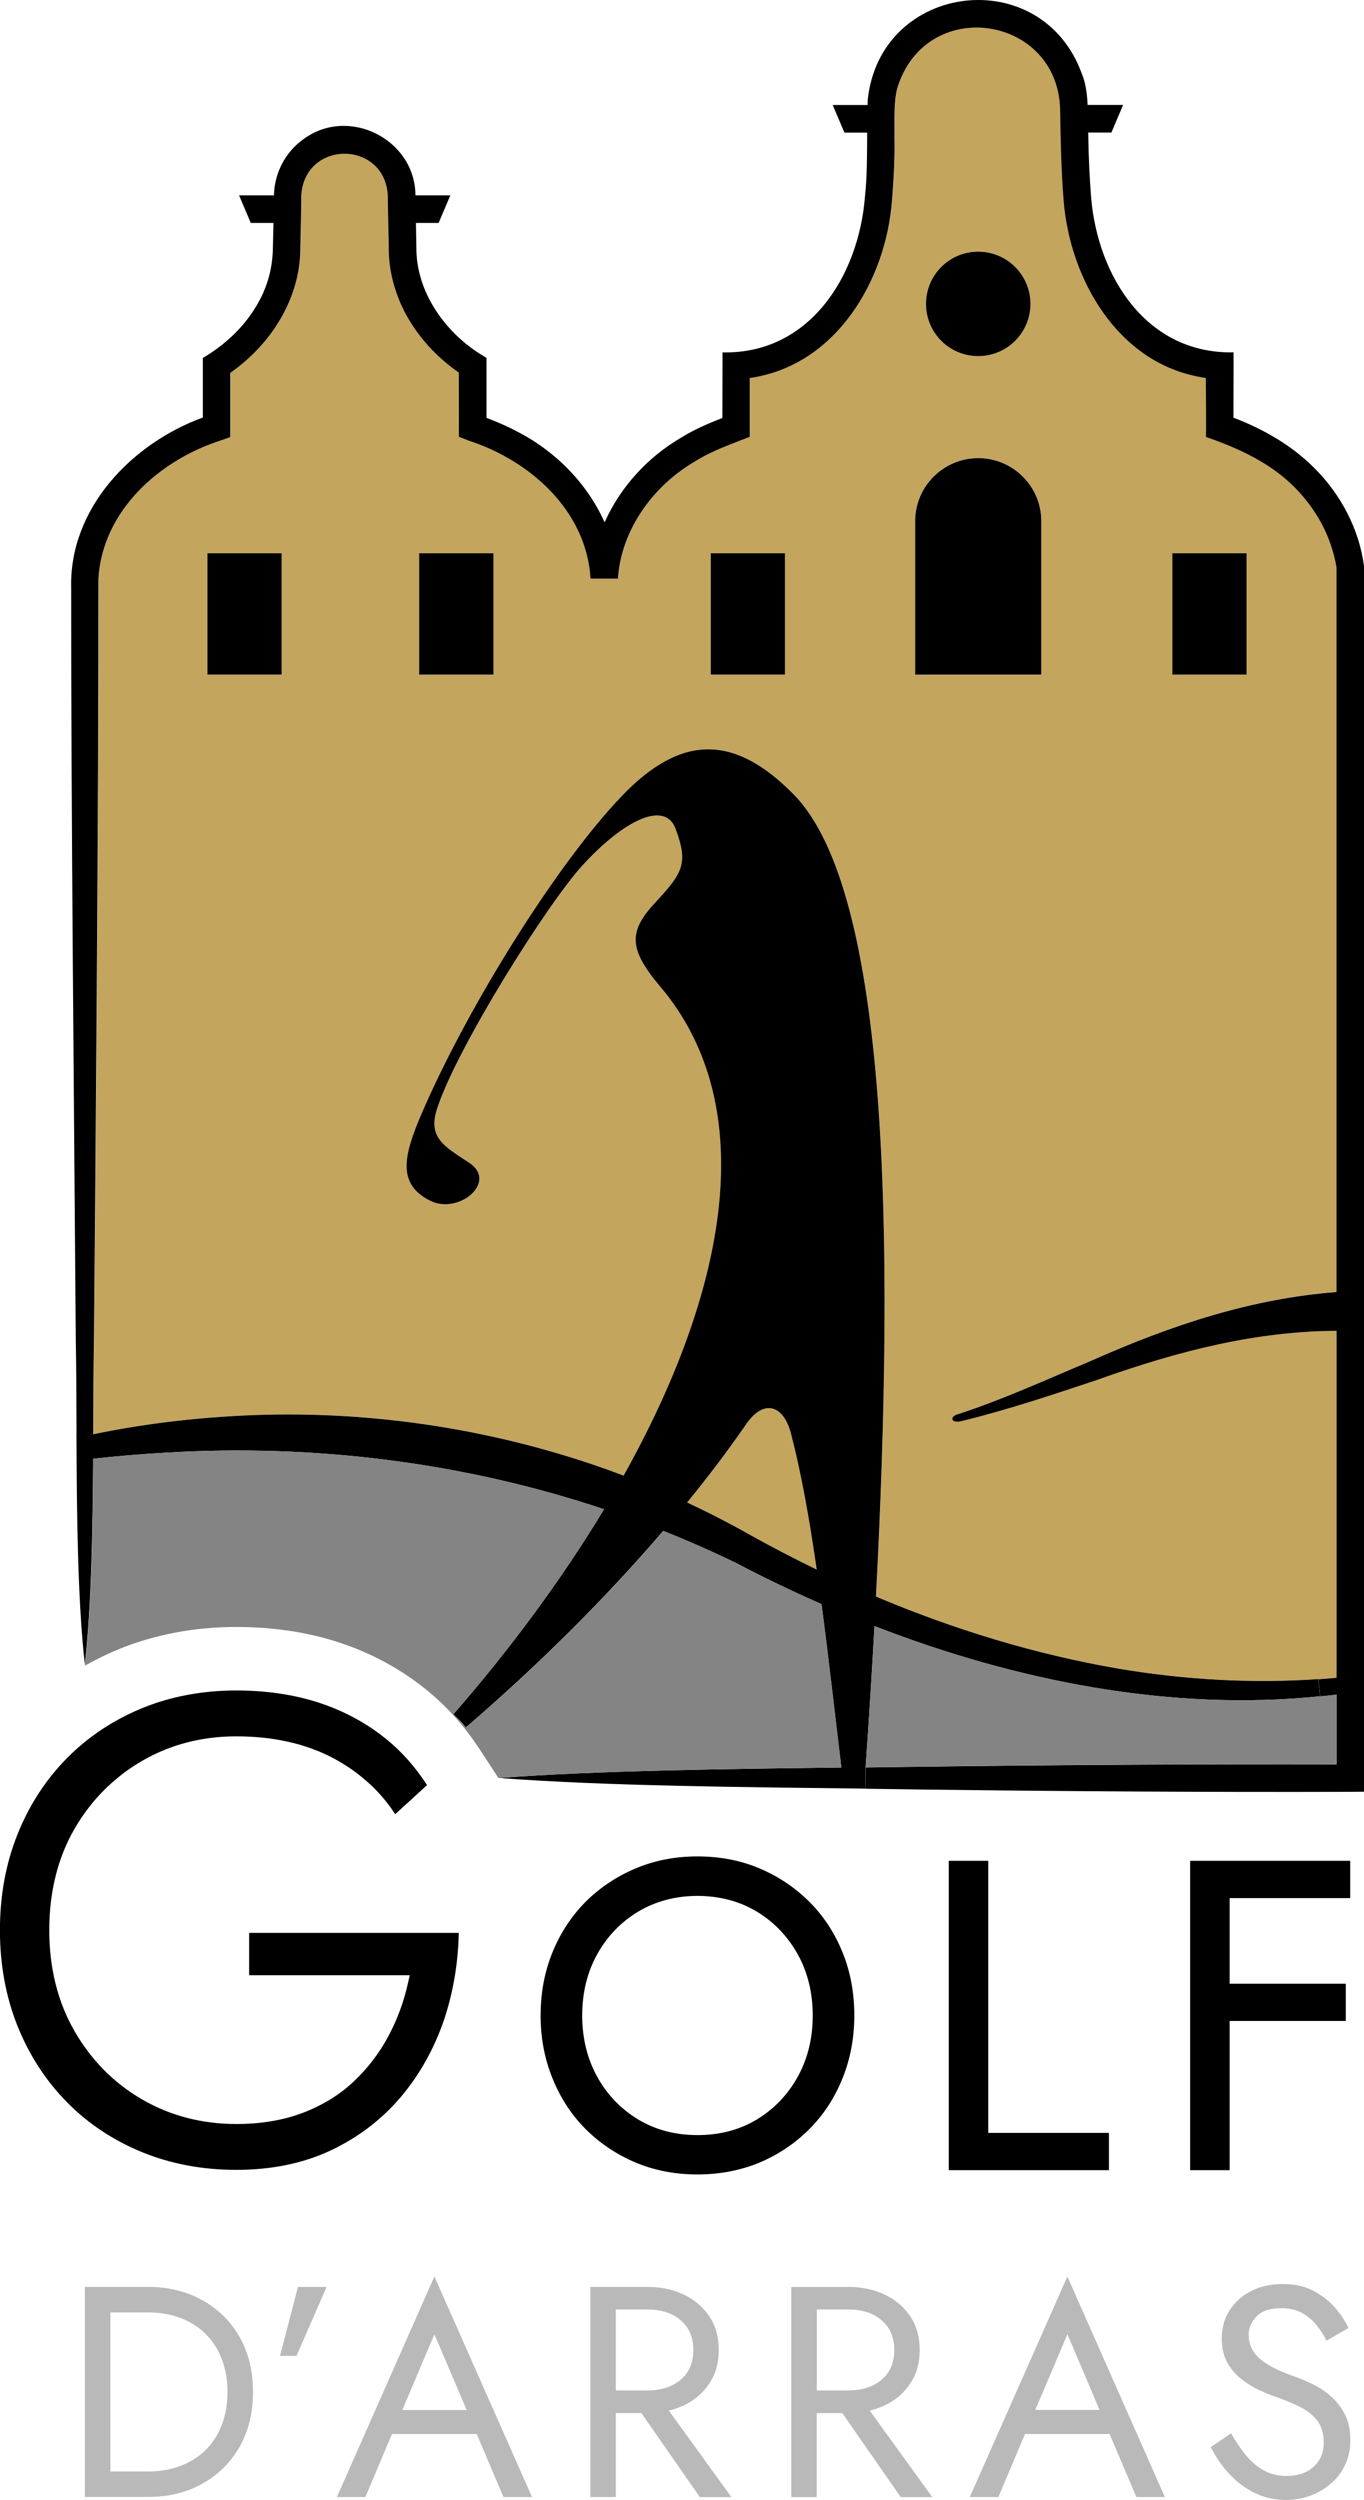 <?xml version="1.0" encoding="UTF-8"?>
<svg id="Calque_2" data-name="Calque 2" xmlns="http://www.w3.org/2000/svg" viewBox="0 0 216.53 396.85">
  <defs>
    <style>
      .cls-1 {
        fill: #c3a55e;
      }

      .cls-1, .cls-2, .cls-3, .cls-4, .cls-5 {
        stroke-width: 0px;
      }

      .cls-2 {
        fill: #bab9b9;
      }

      .cls-3 {
        fill: #848484;
      }

      .cls-4 {
        fill: #000;
      }

      .cls-5 {
        fill: #000;
      }
    </style>
  </defs>
  <g id="Calque_1-2" data-name="Calque 1">
    <g>
      <g>
        <polygon class="cls-5" points="214.34 301.31 214.34 295.39 188.93 295.39 188.93 344.5 195.2 344.5 195.2 320.81 213.64 320.81 213.64 314.9 195.2 314.9 195.2 301.31 214.34 301.31"/>
        <polygon class="cls-5" points="156.88 295.39 150.61 295.39 150.61 344.5 176.04 344.5 176.04 338.58 156.88 338.58 156.88 295.39"/>
        <path class="cls-5" d="M128.54,301.95c-2.24-2.25-4.89-4.04-7.89-5.32-3-1.29-6.35-1.94-9.93-1.94s-6.86.65-9.89,1.94c-3.02,1.28-5.68,3.07-7.92,5.32-2.24,2.27-3.99,4.96-5.22,8-1.24,3.05-1.87,6.41-1.87,9.99s.63,6.88,1.87,9.94c1.23,3.08,2.98,5.78,5.22,8.04,2.24,2.25,4.91,4.06,7.92,5.34,3.03,1.28,6.36,1.92,9.89,1.92s6.91-.65,9.93-1.92c3-1.28,5.65-3.08,7.89-5.34,2.24-2.25,3.99-4.96,5.22-8.04,1.24-3.07,1.86-6.41,1.86-9.94s-.61-6.94-1.86-9.99c-1.23-3.05-2.98-5.75-5.22-8ZM126.63,329.68c-1.57,2.85-3.76,5.12-6.5,6.78-2.72,1.64-5.88,2.47-9.41,2.47s-6.65-.83-9.4-2.47c-2.73-1.66-4.94-3.93-6.51-6.78-1.57-2.83-2.39-6.12-2.39-9.73s.81-6.91,2.39-9.74c1.57-2.83,3.78-5.12,6.51-6.76,2.75-1.64,5.92-2.49,9.4-2.49s6.7.85,9.41,2.49c2.73,1.64,4.91,3.93,6.5,6.76,1.57,2.83,2.39,6.12,2.39,9.74s-.81,6.89-2.39,9.73Z"/>
        <path class="cls-5" d="M39.56,313.55h25.49l-.27,1.18c-.66,3.03-1.74,5.93-3.18,8.6-1.44,2.68-3.31,5.1-5.55,7.19-2.25,2.09-4.97,3.75-8.07,4.91-3.08,1.16-6.61,1.74-10.47,1.74-5.49,0-10.54-1.33-15-3.93-4.47-2.6-8.07-6.26-10.71-10.87-2.64-4.59-3.98-9.98-3.98-15.98s1.34-11.45,3.98-16.03c1.84-3.18,4.13-5.9,6.86-8.12,1.19-1.01,2.49-1.89,3.84-2.68,4.46-2.6,9.51-3.93,15-3.93,5.92,0,11.14,1.18,15.53,3.53,1.66.9,3.18,1.91,4.57,3.08,2.01,1.64,3.71,3.56,5.14,5.75l5.05-4.62c-.25-.38-.5-.76-.76-1.13-1.86-2.65-4.06-4.96-6.55-6.83-3.03-2.3-6.51-4.08-10.32-5.27-3.83-1.19-8.09-1.79-12.66-1.79-5.34,0-10.36.94-14.92,2.8-3.33,1.36-6.4,3.17-9.12,5.37-.98.8-1.91,1.64-2.8,2.54-3.36,3.4-6.02,7.47-7.87,12.1-1.86,4.62-2.8,9.74-2.8,15.23s.94,10.62,2.8,15.25c1.86,4.62,4.51,8.7,7.87,12.1,3.36,3.4,7.37,6.05,11.92,7.91,4.56,1.86,9.58,2.8,14.92,2.8,5.6,0,10.67-1.04,15.03-3.1,4.36-2.07,8.1-4.92,11.1-8.47,3.02-3.58,5.32-7.72,6.88-12.31,1.44-4.33,2.22-8.95,2.32-13.74h-33.28v6.73Z"/>
      </g>
      <g>
        <path class="cls-1" d="M125.57,227.59c1.64,6.33,2.93,13.64,4.08,21.58-3.55-1.72-7.04-3.55-10.49-5.45-3.28-1.87-6.65-3.6-10.08-5.2,3.38-4.14,6.53-8.3,9.41-12.48,2.8-4.03,5.92-2.95,7.08,1.56Z"/>
        <path class="cls-1" d="M212.17,211.23v55.09c-.96.08-1.94.17-2.9.23-10.59.71-21.28.1-31.74-1.67-13.24-2.27-26.1-6.21-38.45-11.44,2.98-57.24,2.06-111.92-13.04-127.31-9.23-9.41-17.68-9.79-27.25.17-10.28,10.71-24.48,33.38-31.84,50.48-2.78,6.5-4.04,11.19,1.41,13.85,4.54,2.22,10.76-3.05,6.12-6.07-4.23-2.73-6.56-4.09-5.02-8.72,3.23-9.74,17.45-32.4,23.09-38.53,6.58-7.18,13.01-10.26,14.7-5.78,2.02,5.39,1.26,6.94-3.03,11.55-4.34,4.62-4.62,7.36.6,13.52,16.34,19.32,10.34,48.76-5.8,77.64-18.08-6.84-37.54-10.13-56.86-9.66-9.16.25-18.35,1.23-27.33,3.1.02-5.39.03-10.52.12-15.02.23-25.67.65-77.46.68-103.13.03-3.53,0-14.34.03-17.72.66-10.74,9.61-18.78,19.44-21.93l1.49-.53v-10.19c6.4-4.46,11.05-11.68,11.12-19.59.02-1.79.18-6.79.15-8.49.48-8.98,13.31-8.9,13.74,0-.02,1.67.15,6.81.15,8.49.02,4.04,1.36,8.29,3.56,11.72,2.02,3.17,4.49,5.68,7.56,7.82,0,2.8.02,9.61,0,10.18l1.49.6c9.83,3.17,18.76,11.12,19.42,21.93h4.36c.46-7.71,5.59-14.77,12.2-18.59,2.67-1.71,5.8-2.75,8.72-3.93v-9.33c13.59-1.92,21.63-15.36,22.59-28.27.25-3.28.45-6.63.38-9.73.05-2.45-.25-6.5.7-8.77,4.99-13.85,25.12-10.64,25.59,4.04.07,4.71.17,9.66.55,14.45.94,12.5,8.57,25.99,22.03,28.19l.55.1c.02,3.12.07,8.73.02,9.35,5.19,1.79,10.34,4.16,14.2,8.12,1.71,1.74,3.17,3.73,4.29,5.88,1.08,2.12,1.86,4.41,2.24,6.73v115c-13.14,1.03-25.62,4.97-39.23,11.04-6.86,2.88-13.71,6.03-20.77,8.32-1.06.27-.99.81-.99.81,0,0,.02.38.65.41.18.03.43.02.76-.07,7.28-1.77,14.4-4.16,21.46-6.51,13.42-4.81,25.56-7.76,38.12-7.84ZM197.9,107.09v-19.26h-11.78v19.26h11.78ZM165.3,107.09v-24.35c0-5.54-4.47-10.01-10.01-10.01s-10.01,4.47-10.01,10.01v24.35h20.02ZM163.58,48.24c0-4.57-3.71-8.29-8.29-8.29s-8.29,3.71-8.29,8.29,3.71,8.29,8.29,8.29,8.29-3.7,8.29-8.29ZM124.61,107.09v-19.26h-11.78v19.26h11.78ZM78.34,107.09v-19.26h-11.8v19.26h11.8ZM44.71,107.09v-19.26h-11.78v19.26h11.78Z"/>
        <path class="cls-4" d="M14.82,227.69l-2.67.02c-.02-5.37-.03-10.52-.12-15.03-.25-33.38-.76-86-.73-119.24-.38-12.66,9.56-23.02,20.9-27.16v-9.46c3.2-1.86,6.26-4.62,8.24-7.84,1.86-2.9,2.82-6.12,2.88-9.55,0,0,.05-2.4.1-4.04h-3.61l-1.86-4.38h5.54c.05-3.48,1.82-6.91,4.69-8.92,7.16-5.3,17.73.03,17.77,8.92h5.54l-1.86,4.38h-3.6c.02,1.59.05,3.18.07,4.04,0,6.83,4.42,13.14,10.04,16.71l1.09.68v9.51c1.57.61,3.22,1.29,4.66,2.07,6.13,3.08,11.29,8.24,14.09,14.52,2.49-5.6,6.81-10.32,12.1-13.42,2.04-1.28,4.33-2.27,6.6-3.15,0-3.08.02-9.4.02-10.41,13.74.3,21.59-12.02,22.61-24.71.35-3.2.33-6.71.35-10.18h-3.61l-1.86-4.38h5.54c.02-.28.02-.58.02-.85,2.01-18.71,27.66-21.79,34.02-4.03.58,1.39.8,3.12.89,4.87h5.63l-1.86,4.38h-3.68c0,.28.02.58.02.85.05,3.25.2,6.26.43,9.33,1.03,12.71,8.87,25.01,22.62,24.71.02.93-.02,7.28-.02,10.37,4.77,1.82,9.31,4.41,12.94,8.09,4.11,4.14,7.03,9.6,7.79,15.48v194.55l-2.19.02c-22.51.07-45.03-.08-67.55-.36-2.98-.05-6.13-.08-9.41-.13l.05-3.38c3.26-.05,6.41-.08,9.36-.13,21.79-.28,43.59-.41,65.38-.36v-11.07c-.86.12-1.72.22-2.6.28l-.3-2.72c.96-.07,1.94-.15,2.9-.23v-55.09c-12.56.08-24.69,3.03-38.12,7.84-7.06,2.35-14.19,4.74-21.46,6.51-.33.08-.58.1-.76.07-.63-.03-.65-.41-.65-.41,0,0-.07-.55.99-.81,7.06-2.29,13.9-5.44,20.77-8.32,13.61-6.07,26.09-10.01,39.23-11.04v-115c-.38-2.32-1.16-4.61-2.24-6.73-1.13-2.15-2.59-4.14-4.29-5.88-3.86-3.96-9.02-6.33-14.2-8.12.05-.61,0-6.23-.02-9.35l-.55-.1c-13.46-2.2-21.08-15.69-22.03-28.19-.38-4.79-.48-9.74-.55-14.45-.46-14.68-20.6-17.9-25.59-4.04-.94,2.27-.65,6.31-.7,8.77.07,3.1-.13,6.45-.38,9.73-.96,12.91-9,26.35-22.59,28.27v9.33c-2.92,1.18-6.05,2.22-8.72,3.93-6.61,3.83-11.73,10.89-12.2,18.59h-4.36c-.66-10.81-9.6-18.76-19.42-21.93l-1.49-.6c.02-.56,0-7.37,0-10.18-3.07-2.14-5.54-4.66-7.56-7.82-2.2-3.43-3.55-7.67-3.56-11.72,0-1.67-.17-6.81-.15-8.49-.43-8.9-13.26-8.98-13.74,0,.03,1.69-.13,6.7-.15,8.49-.07,7.91-4.72,15.13-11.12,19.59v10.19l-1.49.53c-9.83,3.15-18.78,11.19-19.44,21.93-.03,3.38,0,14.19-.03,17.72-.03,25.67-.45,77.46-.68,103.13-.08,4.49-.1,9.63-.12,15.02Z"/>
        <path class="cls-4" d="M129.65,249.17c-1.14-7.94-2.44-15.25-4.08-21.58-1.16-4.51-4.28-5.59-7.08-1.56-2.88,4.18-6.03,8.34-9.41,12.48,3.43,1.61,6.79,3.33,10.08,5.2,3.45,1.91,6.94,3.73,10.49,5.45ZM13.47,264.23c-1.16-10.26-1.28-24.05-1.33-36.53l2.67-.02c8.98-1.87,18.16-2.85,27.33-3.1,19.32-.46,38.78,2.82,56.86,9.66,16.14-28.89,22.14-58.32,5.8-77.64-5.22-6.17-4.94-8.9-.6-13.52,4.29-4.61,5.05-6.17,3.03-11.55-1.69-4.47-8.12-1.39-14.7,5.78-5.63,6.13-19.85,28.79-23.09,38.53-1.54,4.62.8,5.98,5.02,8.72,4.64,3.02-1.57,8.29-6.12,6.07-5.45-2.67-4.19-7.36-1.41-13.85,7.36-17.1,21.56-39.78,31.84-50.48,9.56-9.96,18.01-9.58,27.25-.17,15.1,15.4,16.03,70.07,13.04,127.31,12.35,5.22,25.21,9.16,38.45,11.44,10.46,1.77,21.15,2.39,31.74,1.67l.3,2.72c-23.73,2.44-48.23-2.4-70.73-11.14-.41,7.47-.89,14.97-1.41,22.42l-.05,3.38c-18.69-.22-41.43-.41-58.14-1.69,15.48-1.18,36.43-1.44,54.33-1.66-1.08-8.97-2.06-17.72-3.15-25.94-4.64-2.04-9.16-4.21-13.57-6.53-3.78-1.84-7.64-3.53-11.55-5.09-9.41,11-20.24,21.66-31.34,31.21-.88-1.18-.99-1.06-1.96-2.12,8.92-10.24,17.12-21.3,23.9-32.53-22.22-7.42-45.82-10.37-69.27-9-3.94.22-7.89.55-11.82.98-.08,11.39-.28,23.45-1.33,32.67Z"/>
        <path class="cls-3" d="M18.78,261.82c5.78-2.35,12.08-3.55,18.73-3.55,5.6,0,10.87.76,15.66,2.25,4.96,1.55,9.47,3.86,13.43,6.87,3.3,2.49,6.24,5.54,8.71,9.07.26.36.6.88.95,1.4l2.86,4.38h.13c15.48-1.18,36.43-1.44,54.33-1.66-1.08-8.97-2.06-17.72-3.15-25.94-4.64-2.04-9.16-4.21-13.57-6.53-3.78-1.84-7.64-3.53-11.55-5.09-9.41,11-20.24,21.66-31.34,31.21-.88-1.18-.99-1.06-1.96-2.12,8.92-10.24,17.12-21.3,23.9-32.53-22.22-7.42-45.82-10.37-69.27-9-3.94.22-7.89.55-11.82.98-.08,11.39-.28,23.45-1.33,32.67v.18c1.71-.96,3.47-1.84,5.31-2.59Z"/>
        <rect class="cls-4" x="186.11" y="87.83" width="11.78" height="19.26"/>
        <path class="cls-3" d="M138.83,258.13c22.51,8.73,47,13.57,70.73,11.14.88-.07,1.74-.17,2.6-.28v11.07c-21.79-.05-43.59.08-65.38.36-2.95.05-6.1.08-9.36.13.51-7.46.99-14.95,1.41-22.42Z"/>
        <path class="cls-4" d="M165.3,82.74v24.35h-20.02v-24.35c0-5.54,4.49-10.01,10.01-10.01s10.01,4.47,10.01,10.01Z"/>
        <path class="cls-4" d="M155.29,39.95c4.57,0,8.29,3.71,8.29,8.29s-3.71,8.29-8.29,8.29-8.29-3.7-8.29-8.29,3.71-8.29,8.29-8.29Z"/>
        <rect class="cls-4" x="112.83" y="87.83" width="11.78" height="19.26"/>
        <rect class="cls-4" x="66.54" y="87.83" width="11.8" height="19.26"/>
        <rect class="cls-4" x="32.93" y="87.83" width="11.78" height="19.26"/>
        <g>
          <path class="cls-2" d="M199.07,395.69c-1.54-.78-2.88-1.81-4.04-3.1-1.16-1.29-2.1-2.65-2.83-4.13l3.23-2.19c.76,1.34,1.57,2.52,2.4,3.53.85,1.01,1.79,1.81,2.83,2.39,1.06.56,2.25.85,3.58.85,1.77,0,3.22-.48,4.29-1.47,1.08-.98,1.61-2.24,1.61-3.76s-.35-2.68-1.04-3.56c-.7-.89-1.61-1.62-2.73-2.17-1.13-.56-2.32-1.06-3.6-1.51-.83-.28-1.76-.66-2.77-1.11-1.01-.46-1.99-1.06-2.9-1.77-.93-.71-1.67-1.59-2.27-2.64-.58-1.06-.88-2.34-.88-3.86,0-1.66.41-3.13,1.24-4.44.83-1.29,1.97-2.32,3.43-3.07,1.46-.75,3.13-1.11,5.01-1.11s3.38.33,4.74,1.01c1.34.7,2.5,1.56,3.45,2.62.96,1.08,1.71,2.19,2.24,3.36l-3.48,2.01c-.41-.83-.93-1.64-1.57-2.44-.63-.8-1.39-1.44-2.3-1.96-.91-.5-2.01-.76-3.31-.76-1.81,0-3.13.45-3.94,1.31-.83.88-1.24,1.86-1.24,2.93,0,.93.23,1.77.71,2.55s1.28,1.51,2.4,2.19c1.13.7,2.67,1.36,4.61,2.02.88.33,1.82.75,2.8,1.24.99.51,1.91,1.16,2.75,1.94.83.78,1.52,1.71,2.07,2.8.53,1.09.8,2.4.8,3.93s-.27,2.78-.83,3.96c-.55,1.18-1.31,2.17-2.29,3-.96.83-2.06,1.46-3.28,1.91s-2.5.66-3.84.66c-1.81,0-3.48-.38-5.02-1.16Z"/>
          <path class="cls-2" d="M174.55,382.56l-5.1-12.02-5.1,12.02h10.21ZM169.44,361.37l15.48,35.02h-4.52l-4.26-10.01h-13.42l-4.23,10.01h-4.54l15.5-35.02Z"/>
          <path class="cls-2" d="M134.67,363.03c2.15,0,4.09.41,5.78,1.23,1.71.8,3.05,1.96,4.06,3.45.99,1.49,1.49,3.26,1.49,5.34s-.5,3.8-1.49,5.3c-1.01,1.52-2.35,2.68-4.06,3.48-.75.36-1.54.63-2.39.83l9.94,13.74h-5.01l-9.28-13.34h-4.06v13.34h-4.04v-33.36h9.05ZM134.67,379.47c1.43,0,2.7-.25,3.8-.76s1.96-1.24,2.57-2.19c.61-.96.93-2.12.93-3.48s-.31-2.52-.93-3.48c-.61-.94-1.47-1.67-2.57-2.19-1.09-.51-2.37-.76-3.8-.76h-5.01v12.86h5.01Z"/>
          <path class="cls-2" d="M97.76,379.47h5.01c1.43,0,2.7-.25,3.8-.76s1.96-1.24,2.57-2.19c.61-.96.93-2.12.93-3.48s-.31-2.52-.93-3.48c-.61-.94-1.47-1.67-2.57-2.19-1.09-.51-2.37-.76-3.8-.76h-5.01v12.86ZM97.76,383.05v13.34h-4.04v-33.36h9.05c2.17,0,4.09.41,5.8,1.23,1.69.8,3.03,1.96,4.04,3.45.99,1.49,1.49,3.26,1.49,5.34s-.5,3.8-1.49,5.3c-1.01,1.52-2.35,2.68-4.04,3.48-.76.36-1.56.63-2.4.83l9.94,13.74h-5.01l-9.28-13.34h-4.06Z"/>
          <path class="cls-2" d="M68.96,370.55l-5.09,12.02h10.21l-5.12-12.02ZM62.23,386.38l-4.23,10.01h-4.52l15.48-35.02,15.5,35.02h-4.54l-4.24-10.01h-13.44Z"/>
          <polygon class="cls-2" points="51.84 363.03 47.07 373.98 44.45 373.98 47.3 363.03 51.84 363.03"/>
          <path class="cls-2" d="M17.53,367.09v25.24h5.95c1.87,0,3.6-.28,5.14-.88,1.56-.58,2.9-1.43,4.01-2.52s1.97-2.42,2.57-3.98c.61-1.56.91-3.31.91-5.25s-.3-3.68-.91-5.24c-.6-1.56-1.46-2.88-2.57-3.98s-2.45-1.94-4.01-2.52c-1.54-.6-3.26-.88-5.14-.88h-5.95ZM13.47,396.39v-33.36h10.01c3.23,0,6.12.7,8.62,2.1,2.52,1.39,4.49,3.35,5.92,5.83,1.43,2.49,2.14,5.4,2.14,8.73s-.71,6.26-2.14,8.75c-1.43,2.49-3.4,4.44-5.92,5.83-2.5,1.41-5.39,2.1-8.62,2.1h-10.01Z"/>
        </g>
      </g>
    </g>
  </g>
</svg>